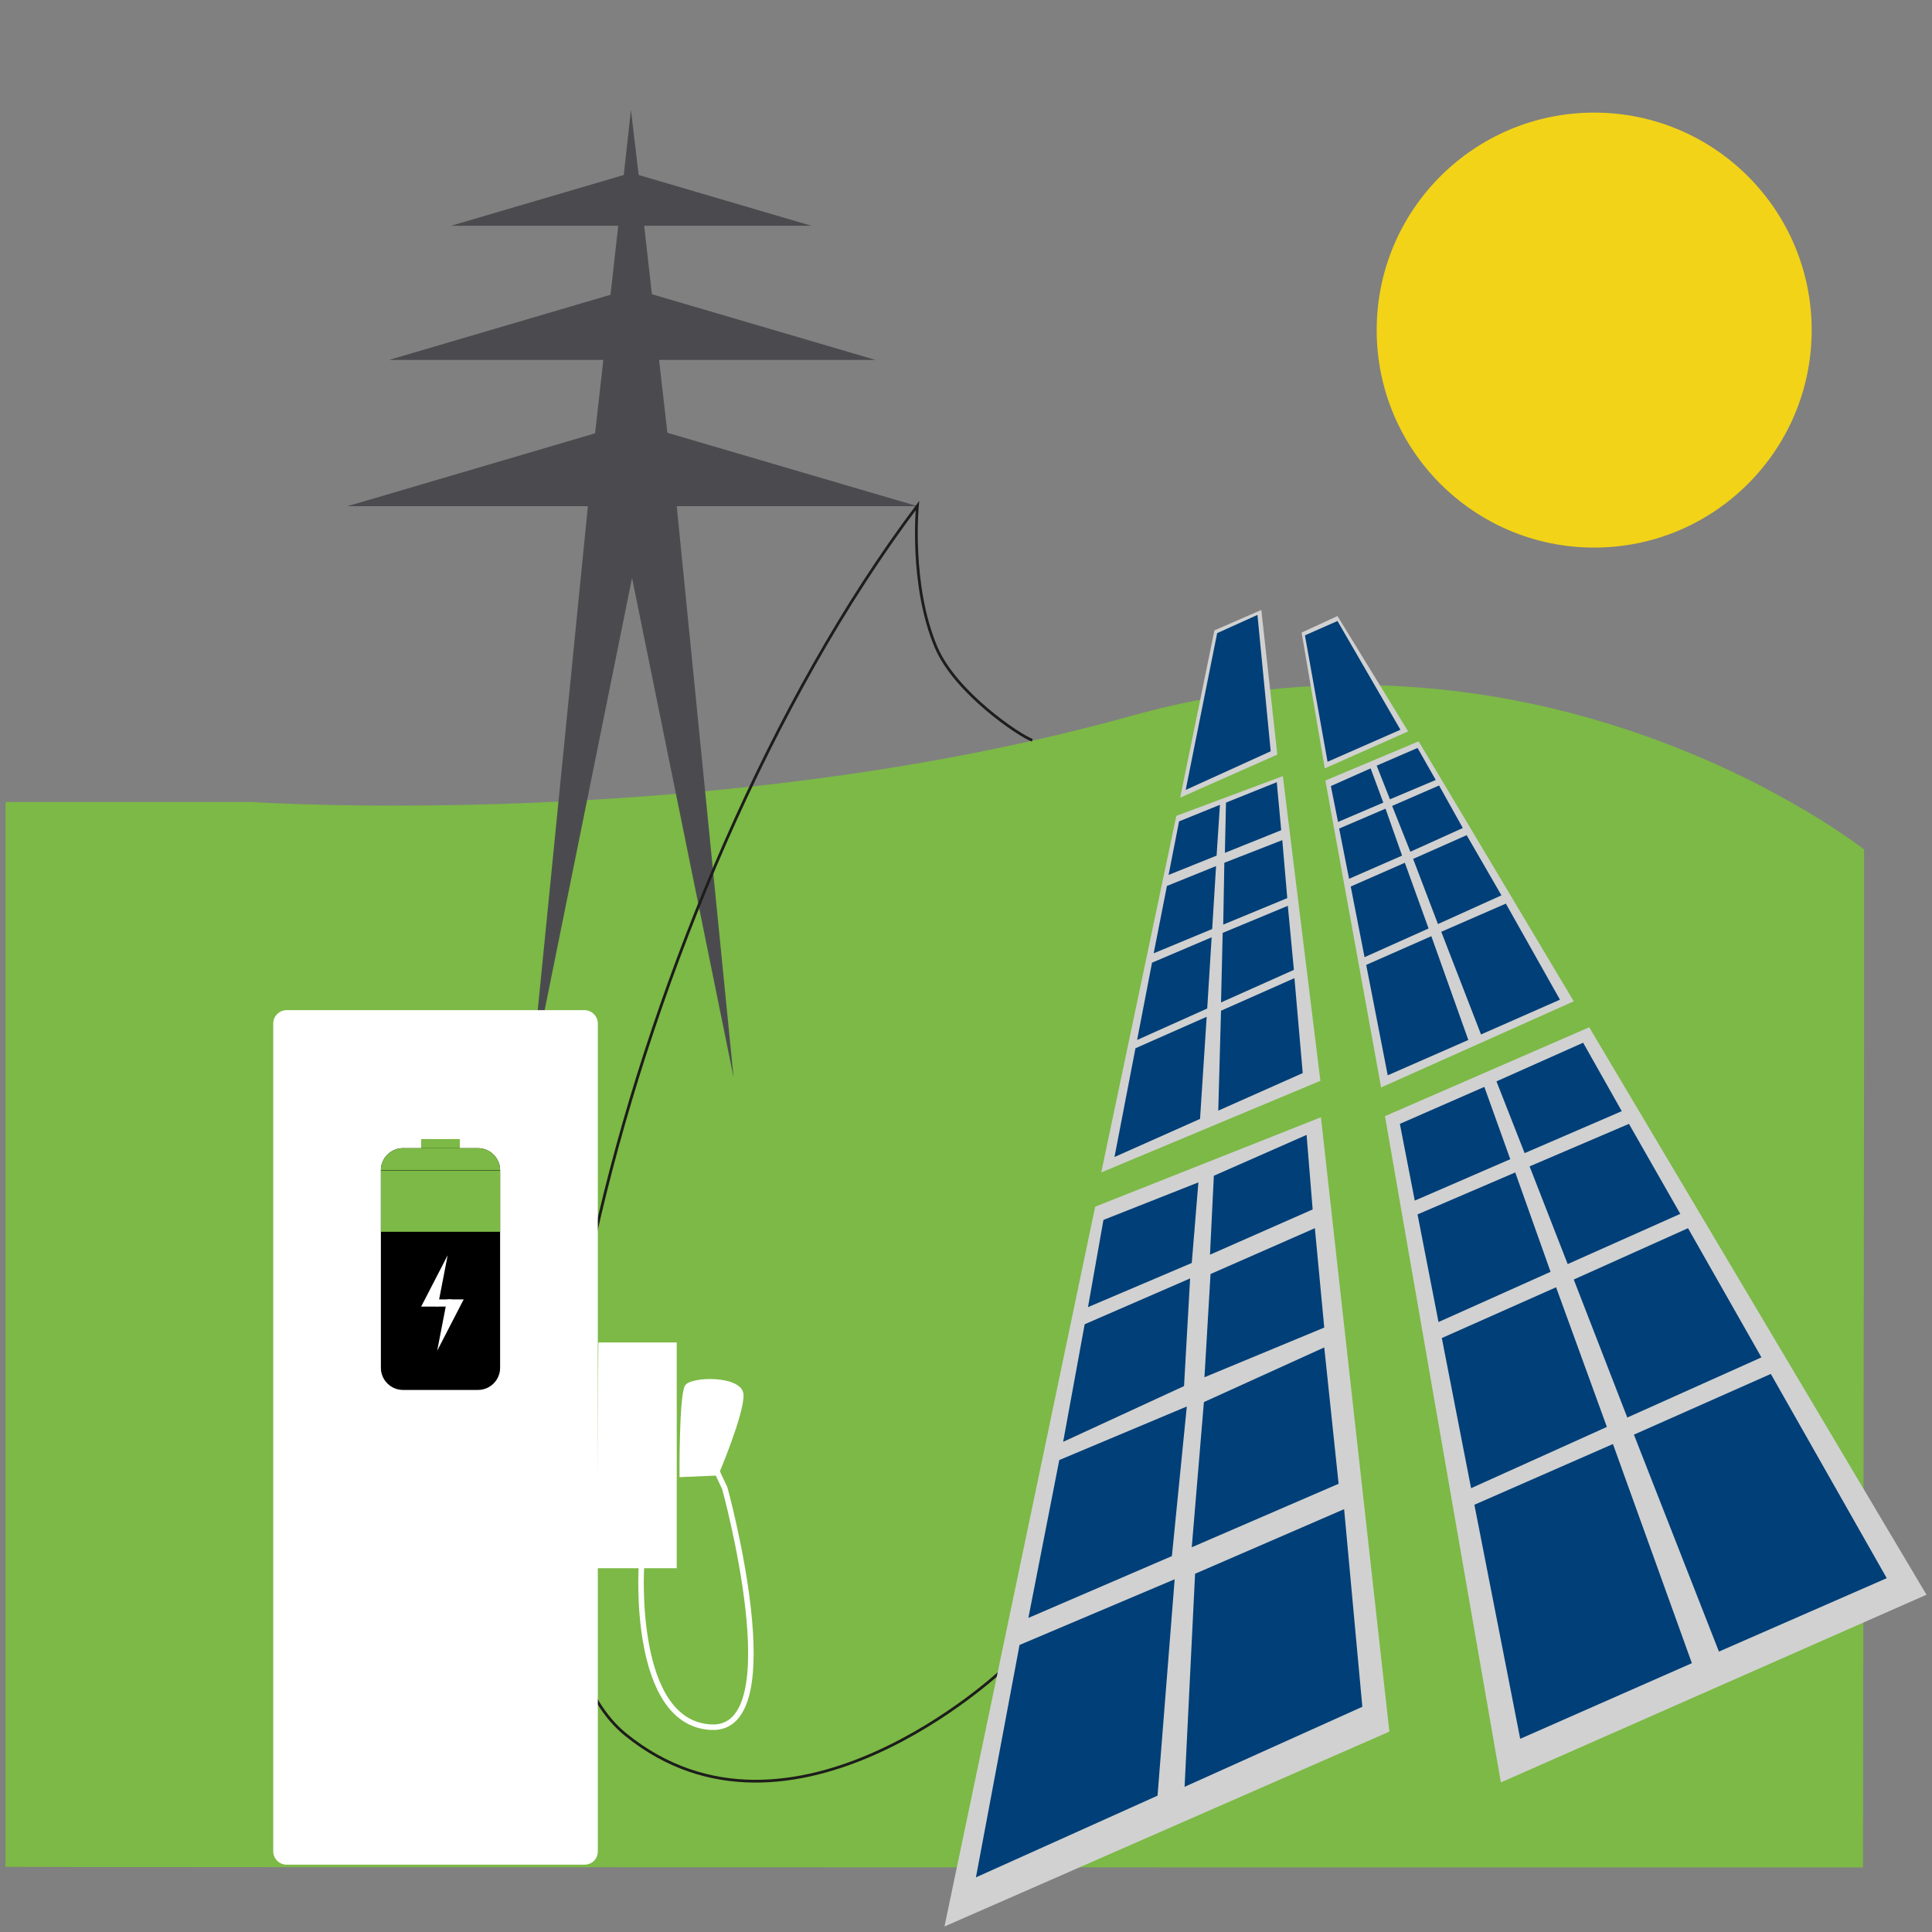 <?xml version="1.0" encoding="utf-8"?>
<!-- Generator: Adobe Illustrator 26.1.0, SVG Export Plug-In . SVG Version: 6.00 Build 0)  -->
<svg version="1.1" id="Vrstva_1" xmlns="http://www.w3.org/2000/svg" xmlns:xlink="http://www.w3.org/1999/xlink" x="0px" y="0px"
	 viewBox="0 0 350 350" style="enable-background:new 0 0 350 350;" xml:space="preserve">
<rect x="0" y="0" width="350" height="350" fill="#808080" stroke="none"/>
<style type="text/css">
	.st0{fill:#7CB946;}
	.st1{fill:#F2D317;}
	.st2{fill:#4B4B4F;}
	.st3{fill:none;stroke:#1D1D1B;stroke-miterlimit:10;}
	.st4{fill:none;stroke:#1D1D1B;stroke-width:0.5;stroke-miterlimit:10;}
	.st5{fill:#FFFFFF;}
	.st6{fill:none;stroke:#FFFFFF;stroke-miterlimit:10;}
	.st7{fill:#D1D1D1;}
	.st8{fill:#003F77;}
</style>
<path class="st0" d="M337.5,338.3l0.2-150.6v-33.8c0,0-57.2-45.3-132.8-24.2S45.7,145.3,45.7,145.3H1v192.9
	C1,338.3,340.2,338.3,337.5,338.3z"/>
<circle class="st1" cx="288.8" cy="59.8" r="39.4"/>
<polygon class="st2" points="122.6,91.7 166.2,91.7 120.9,78.4 119.4,65.2 158.6,65.2 118.1,53.3 116.7,40.9 147,40.9 115.7,31.7 
	114.3,19.9 113,31.7 81.7,40.9 112,40.9 110.6,53.4 70.5,65.2 109.3,65.2 107.8,78.5 66.7,90.6 62.9,91.7 106.5,91.7 96.2,195.2 
	114.5,104.7 132.9,195.2 "/>
<path class="st3" d="M62.9,91.7"/>
<path class="st3" d="M74.9,188"/>
<path class="st4" d="M187,134.1c-2.3-0.8-13.9-8.6-17.4-16.8c-4.8-11.3-3.4-25.7-3.4-25.7c-52.9,70.3-82.9,198.2-52.9,222.6
	s68.2-11.6,68.2-11.6"/>
<g>
	<path class="st5" d="M105.9,337.8h-54c-1.3,0-2.4-1.1-2.4-2.4v-150c0-1.3,1.1-2.4,2.4-2.4h54c1.3,0,2.4,1.1,2.4,2.4v150
		C108.3,336.8,107.2,337.8,105.9,337.8z"/>
	<polygon class="st5" points="108.4,243.2 122.6,243.2 122.6,284.1 108.1,284.1 	"/>
	<path class="st6" d="M116.2,283.8c0,0-1.8,28.5,12.7,29.1s2.4-43.3,2.4-43.3s-6.1-12.4-6.1-17.3"/>
	<path class="st5" d="M123.1,267.6l7-0.3c0,0,4.7-11,4.6-14.6s-9.6-3.4-10.6-1.7C123,252.7,123.1,267.6,123.1,267.6z"/>
</g>
<g>
	<g>
		
			<rect x="78.8" y="203.9" transform="matrix(6.123234e-17 -1 1 6.123234e-17 -127.596 287.153)" class="st0" width="2" height="7"/>
		<path d="M90.6,212v35.8c0,2.2-1.8,4-4,4H73c-2.2,0-4-1.8-4-4V212c0-2.2,1.8-4,4-4h13.6C88.8,208,90.6,209.8,90.6,212z"/>
		
			<rect x="74.2" y="206.8" transform="matrix(6.123234e-17 -1 1 6.123234e-17 -137.791 297.348)" class="st0" width="11.1" height="21.6"/>
		<path class="st0" d="M69,212c0-2.2,1.8-4,4-4h13.6c2.2,0,4,1.8,4,4"/>
	</g>
	<g>
		<polyline class="st5" points="81.1,227.4 79.3,236.7 76.3,236.7 		"/>
		<polyline class="st5" points="79.2,244.7 81,235.4 84,235.4 		"/>
		<rect x="79.1" y="235.4" class="st5" width="2.7" height="1.3"/>
	</g>
</g>
<polygon class="st7" points="271.9,322.9 250.9,202.2 287.9,186.1 349,288.9 "/>
<polygon class="st7" points="250.2,197 240.1,141.4 257,134.3 285.1,181.4 "/>
<polygon class="st7" points="255.1,132.5 242.3,111.6 235.8,114.6 240,139.2 "/>
<polygon class="st7" points="231.4,136.7 228.5,110.5 220,114.2 213.8,144.5 "/>
<polygon class="st7" points="239.2,195.8 232.4,140.6 213.1,147.8 199.5,212.4 "/>
<polygon class="st7" points="251.7,313.7 239.3,202.4 198.4,218.6 171.1,349 "/>
<g>
	<polygon class="st8" points="176.8,340.1 184.7,298 212.8,286.1 209.7,325.3 	"/>
	<polygon class="st8" points="214.6,323.7 216.5,285.1 243.5,273.4 246.8,309.2 	"/>
	<polygon class="st8" points="215.9,280.3 218.1,254 239.9,244.1 242.5,268.8 	"/>
	<polygon class="st8" points="212.3,281.9 215,254.8 191.9,264.5 186.3,293.1 	"/>
	<polygon class="st8" points="192.6,261.2 196.5,239.9 215.6,231.6 214.5,251.1 	"/>
	<polygon class="st8" points="218.2,249.5 219.3,230.8 238.2,222.5 239.9,240.5 	"/>
	<polygon class="st8" points="219.2,227.3 219.9,213 236.7,205.6 237.8,219.1 	"/>
	<polygon class="st8" points="215.9,228.8 217.1,214.2 199.9,221 197.1,236.8 	"/>
	<g>
		<polygon class="st8" points="236,194.4 234.5,177.2 221.2,183.1 220.7,201.2 		"/>
		<polygon class="st8" points="205.7,189.9 201.9,209.6 217.4,202.7 218.6,184.2 		"/>
		<polygon class="st8" points="234.4,175.7 233.3,164.1 221.5,169 221.2,181.6 		"/>
		<polygon class="st8" points="208.7,174.4 206,188.4 218.7,182.7 219.5,169.8 		"/>
		<polygon class="st8" points="233.2,162.7 232.3,152.2 221.8,156.3 221.6,167.5 		"/>
		<polygon class="st8" points="211.4,160.5 209,172.7 219.6,168.3 220.3,156.9 		"/>
		<polygon class="st8" points="232.1,150.4 231.3,141.7 222.1,145.4 221.9,154.5 		"/>
		<polygon class="st8" points="213.6,148.8 211.7,158.5 220.4,155 221,145.8 		"/>
	</g>
	<polygon class="st8" points="214.8,143.1 220.5,114.7 227.8,111.4 230.2,136.1 	"/>
	<polygon class="st8" points="240.5,138 236.4,115.1 242.3,112.5 253.7,132.2 	"/>
	<g>
		<polygon class="st8" points="260.6,239.5 280.9,230.4 274.5,212.4 256.8,220 		"/>
		<polygon class="st8" points="291.1,258.5 281.9,233.2 261.2,242.4 266.5,269.6 		"/>
		<polygon class="st8" points="295.1,203.6 277.1,211.3 284,229 304.4,219.9 		"/>
		<polygon class="st8" points="305.8,222.5 285.1,231.8 294.8,256.8 319.1,245.9 		"/>
		<polygon class="st8" points="341.8,285.9 320.8,248.9 296,259.9 311.4,299.2 		"/>
		<polygon class="st8" points="273.6,210 268.9,196.9 253.6,203.6 256.3,217.5 		"/>
		<polygon class="st8" points="292.2,261.6 267.1,272.6 275.4,315 306.5,301.3 		"/>
		<polygon class="st8" points="276.2,208.9 293.8,201.3 286.8,188.9 271.1,195.9 		"/>
	</g>
	<g>
		<polygon class="st8" points="244.4,159.2 254,155 251,146.5 242.6,150.1 		"/>
		<polygon class="st8" points="258.8,168.2 254.5,156.3 244.7,160.6 247.2,173.4 		"/>
		<polygon class="st8" points="260.7,142.3 252.2,146 255.5,154.3 265,150 		"/>
		<polygon class="st8" points="265.7,151.3 256,155.6 260.5,167.4 272,162.2 		"/>
		<polygon class="st8" points="282.6,181.1 272.8,163.7 261.1,168.8 268.3,187.4 		"/>
		<polygon class="st8" points="250.6,145.4 248.3,139.2 241.1,142.4 242.4,148.9 		"/>
		<polygon class="st8" points="259.3,169.6 247.5,174.8 251.4,194.8 266,188.4 		"/>
		<polygon class="st8" points="251.8,144.8 260.1,141.3 256.8,135.5 249.4,138.7 		"/>
	</g>
</g>
</svg>
